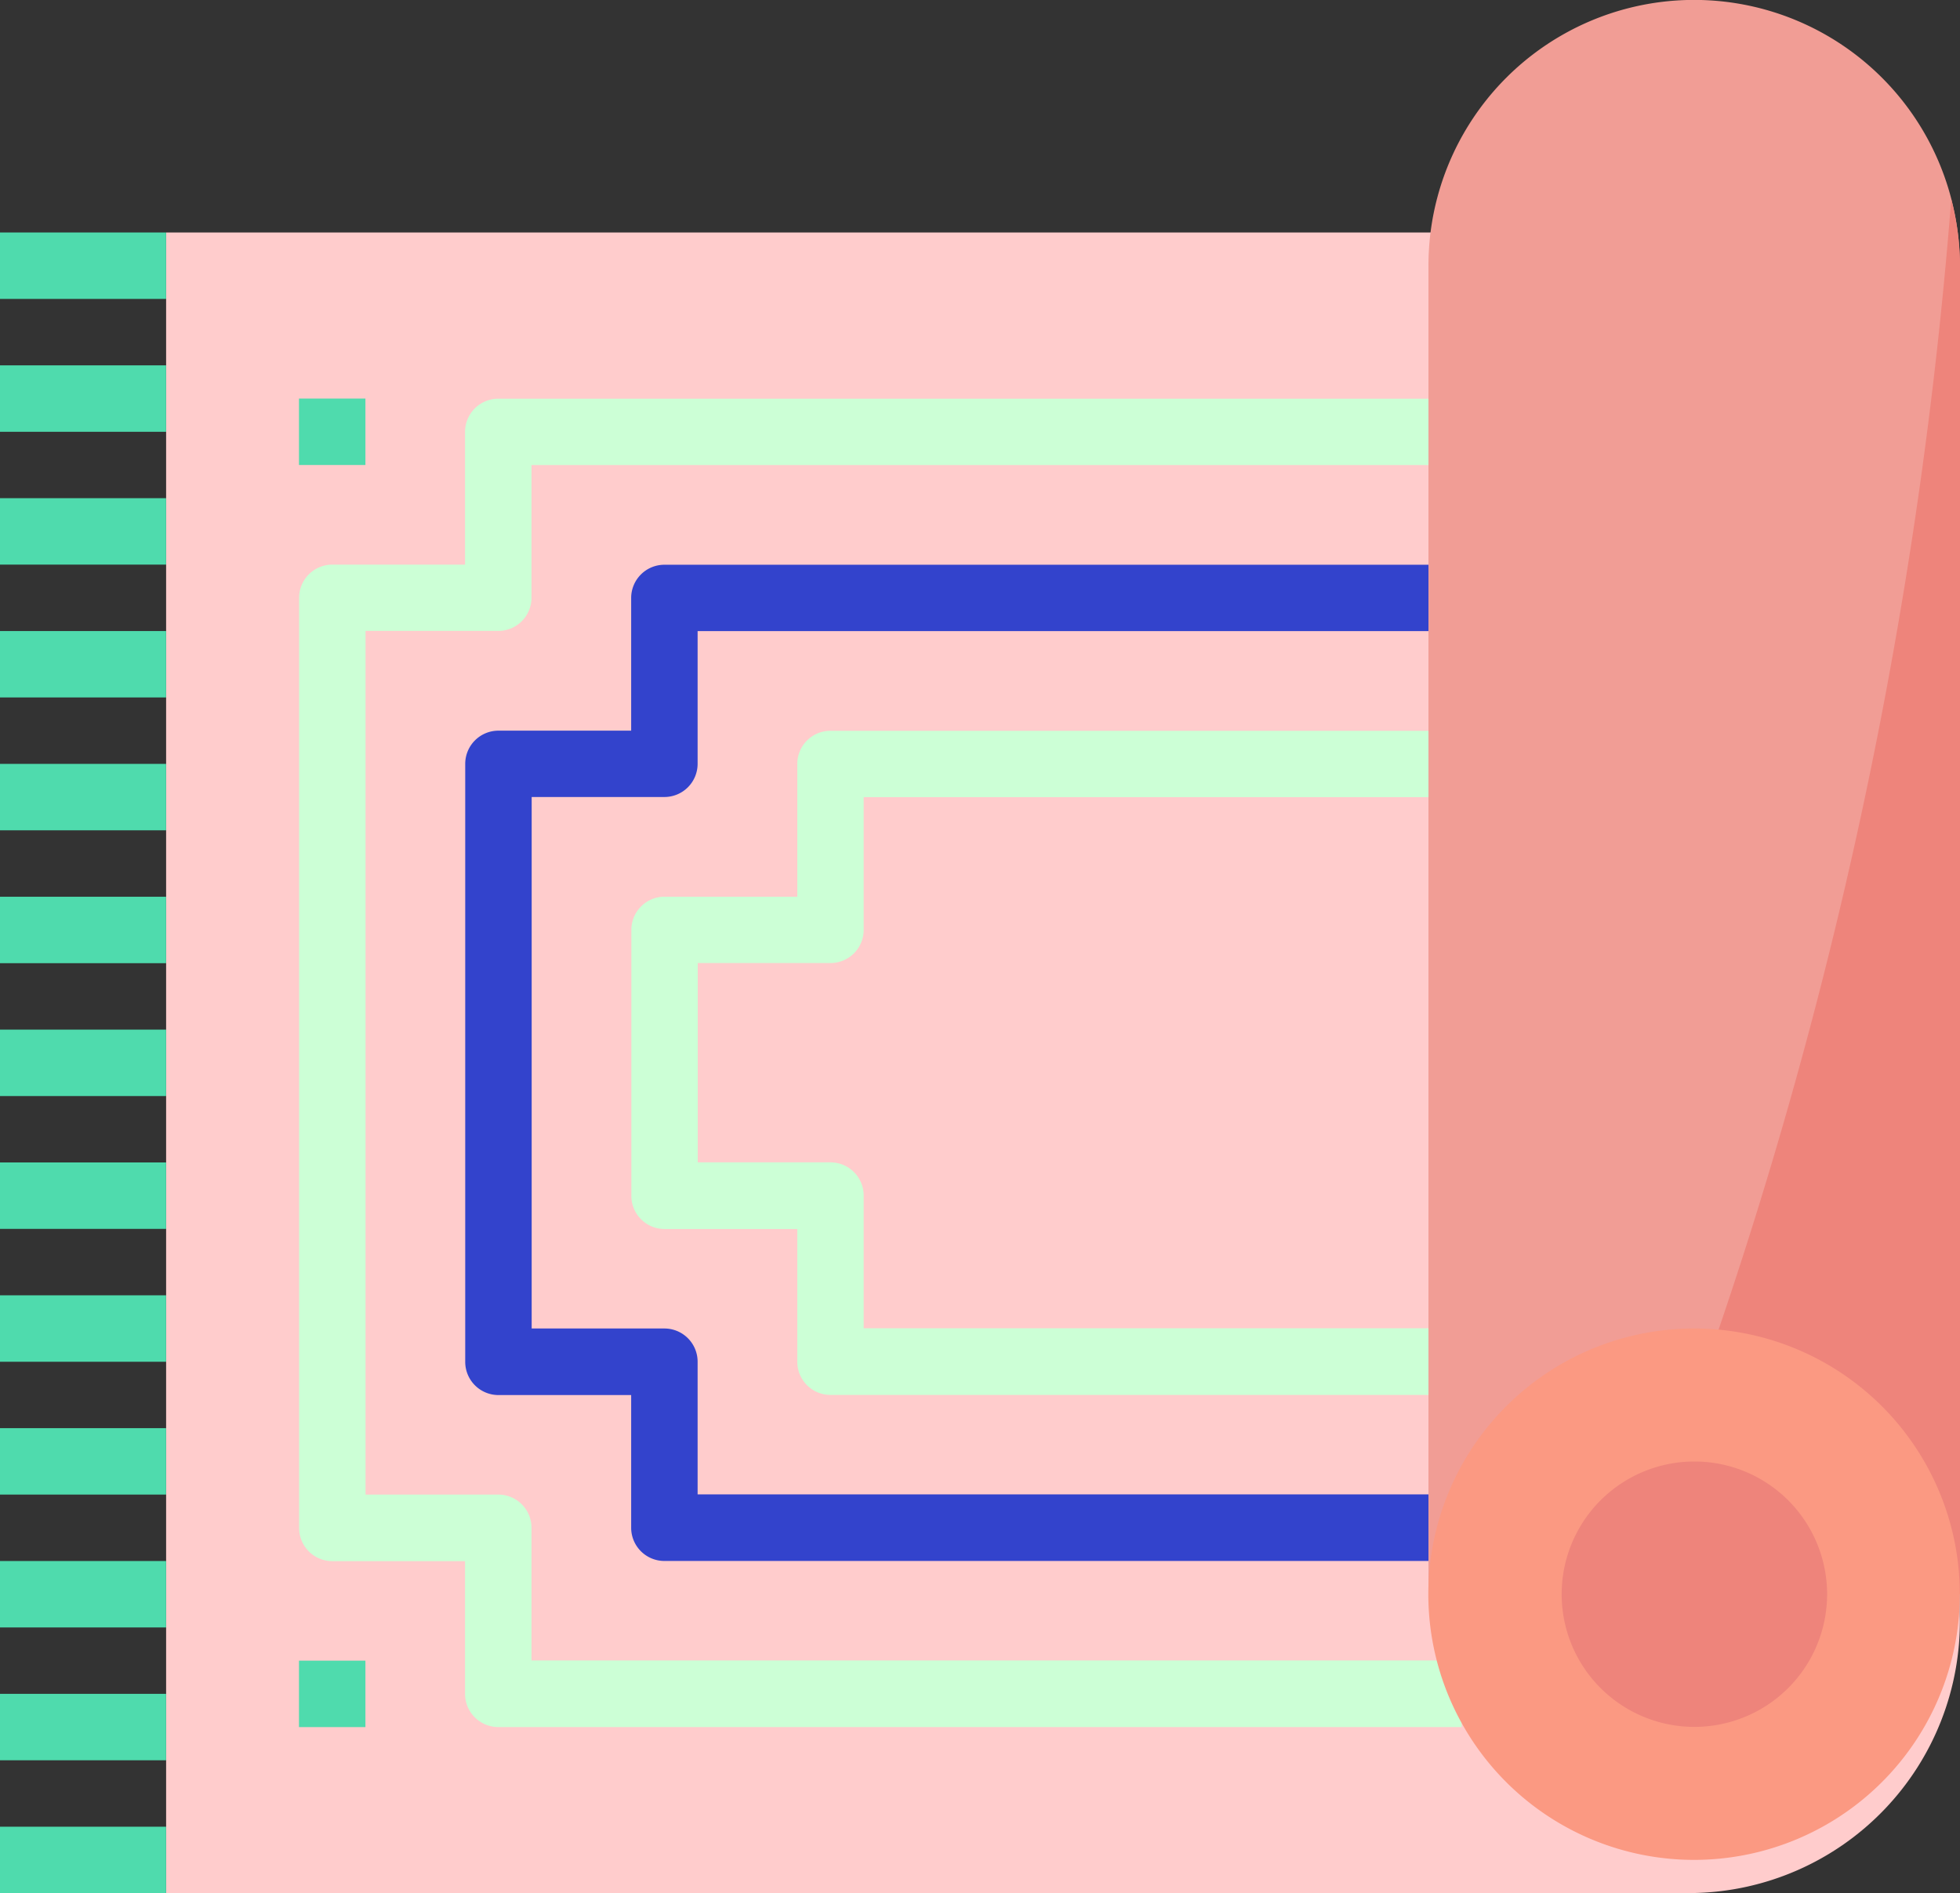 <svg xmlns="http://www.w3.org/2000/svg" xmlns:xlink="http://www.w3.org/1999/xlink" viewBox="0 0 443.04 428.01"><rect x="0" y="0" width="443.04" height="428.01" fill="#333333" stroke="none"/><defs><style>.cls-1{fill:none;}.cls-2{clip-path:url(#clip-path);}.cls-3{fill:#fcc;}.cls-4{fill:#f19d95;}.cls-5{fill:#4fdbad;}.cls-6{fill:#ccffd6;}.cls-7{fill:#3343cc;}.cls-8{fill:#ee847b;}.cls-9{fill:#fb9982;}</style><clipPath id="clip-path" transform="translate(0 -0.02)"><rect class="cls-1" width="443.04" height="428.02"></rect></clipPath></defs><title>Asset 5</title><g id="Layer_2" data-name="Layer 2"><g id="testing_fonts" data-name="testing fonts"><g class="cls-2"><path class="cls-3" d="M383,428H37.55V52.58H428a15,15,0,0,1,15,15V365.45A61.37,61.37,0,0,1,383,428Z" transform="translate(0 -0.02)"></path></g><path class="cls-4" d="M383,0A60.07,60.07,0,0,1,443,60.08V360.44H322.89V60.08A60.06,60.06,0,0,1,383,0Z" transform="translate(0 -0.02)"></path><rect class="cls-5" y="52.56" width="37.55" height="15.02"></rect><rect class="cls-5" y="82.6" width="37.55" height="15.02"></rect><rect class="cls-5" y="112.63" width="37.55" height="15.02"></rect><rect class="cls-5" y="142.67" width="37.55" height="15.01"></rect><rect class="cls-5" y="172.7" width="37.55" height="15.02"></rect><rect class="cls-5" y="202.74" width="37.55" height="15.02"></rect><rect class="cls-5" y="232.78" width="37.55" height="15.02"></rect><rect class="cls-5" y="262.81" width="37.55" height="15.02"></rect><rect class="cls-5" y="292.85" width="37.55" height="15.02"></rect><rect class="cls-5" y="322.88" width="37.55" height="15.02"></rect><rect class="cls-5" y="352.92" width="37.55" height="15.02"></rect><g class="cls-2"><rect class="cls-5" y="382.95" width="37.55" height="15.02"></rect><rect class="cls-5" y="412.99" width="37.55" height="15.01"></rect></g><rect class="cls-5" x="67.58" y="90.11" width="15.02" height="15.02"></rect><rect class="cls-5" x="67.58" y="375.45" width="15.02" height="15.02"></rect><path class="cls-6" d="M330.39,390.48H112.63a7.51,7.51,0,0,1-7.51-7.51v-30h-30a7.51,7.51,0,0,1-7.51-7.51V135.18a7.51,7.51,0,0,1,7.51-7.51h30v-30a7.51,7.51,0,0,1,7.51-7.51H322.89v15H120.14v30a7.5,7.5,0,0,1-7.51,7.5h-30V337.92h30a7.5,7.5,0,0,1,7.51,7.5v30H330.39Z" transform="translate(0 -0.02)"></path><path class="cls-7" d="M322.89,352.93H150.18a7.51,7.51,0,0,1-7.51-7.51v-30h-30a7.51,7.51,0,0,1-7.51-7.51V172.72a7.51,7.51,0,0,1,7.51-7.51h30v-30a7.51,7.51,0,0,1,7.51-7.51H322.89v15H157.69v30a7.51,7.51,0,0,1-7.51,7.51h-30V300.37h30a7.51,7.51,0,0,1,7.51,7.51v30h165.2Z" transform="translate(0 -0.02)"></path><path class="cls-6" d="M322.89,315.39H187.72a7.5,7.5,0,0,1-7.5-7.51v-30h-30a7.51,7.51,0,0,1-7.51-7.51V210.26a7.51,7.51,0,0,1,7.51-7.51h30v-30a7.5,7.5,0,0,1,7.5-7.51H322.89v15H195.23v30a7.51,7.51,0,0,1-7.51,7.51h-30v45.06h30a7.51,7.51,0,0,1,7.51,7.51v30H322.89Z" transform="translate(0 -0.02)"></path><path class="cls-8" d="M366.06,360.44h77V60.08a60.31,60.31,0,0,0-2-15,1046.55,1046.55,0,0,1-75,315.37Z" transform="translate(0 -0.02)"></path><path class="cls-9" d="M443,360.44A60.07,60.07,0,1,1,383,300.37,60.07,60.07,0,0,1,443,360.44Z" transform="translate(0 -0.02)"></path><path class="cls-8" d="M413,360.44a30,30,0,1,1-30-30,30,30,0,0,1,30,30Z" transform="translate(0 -0.02)"></path></g></g></svg>